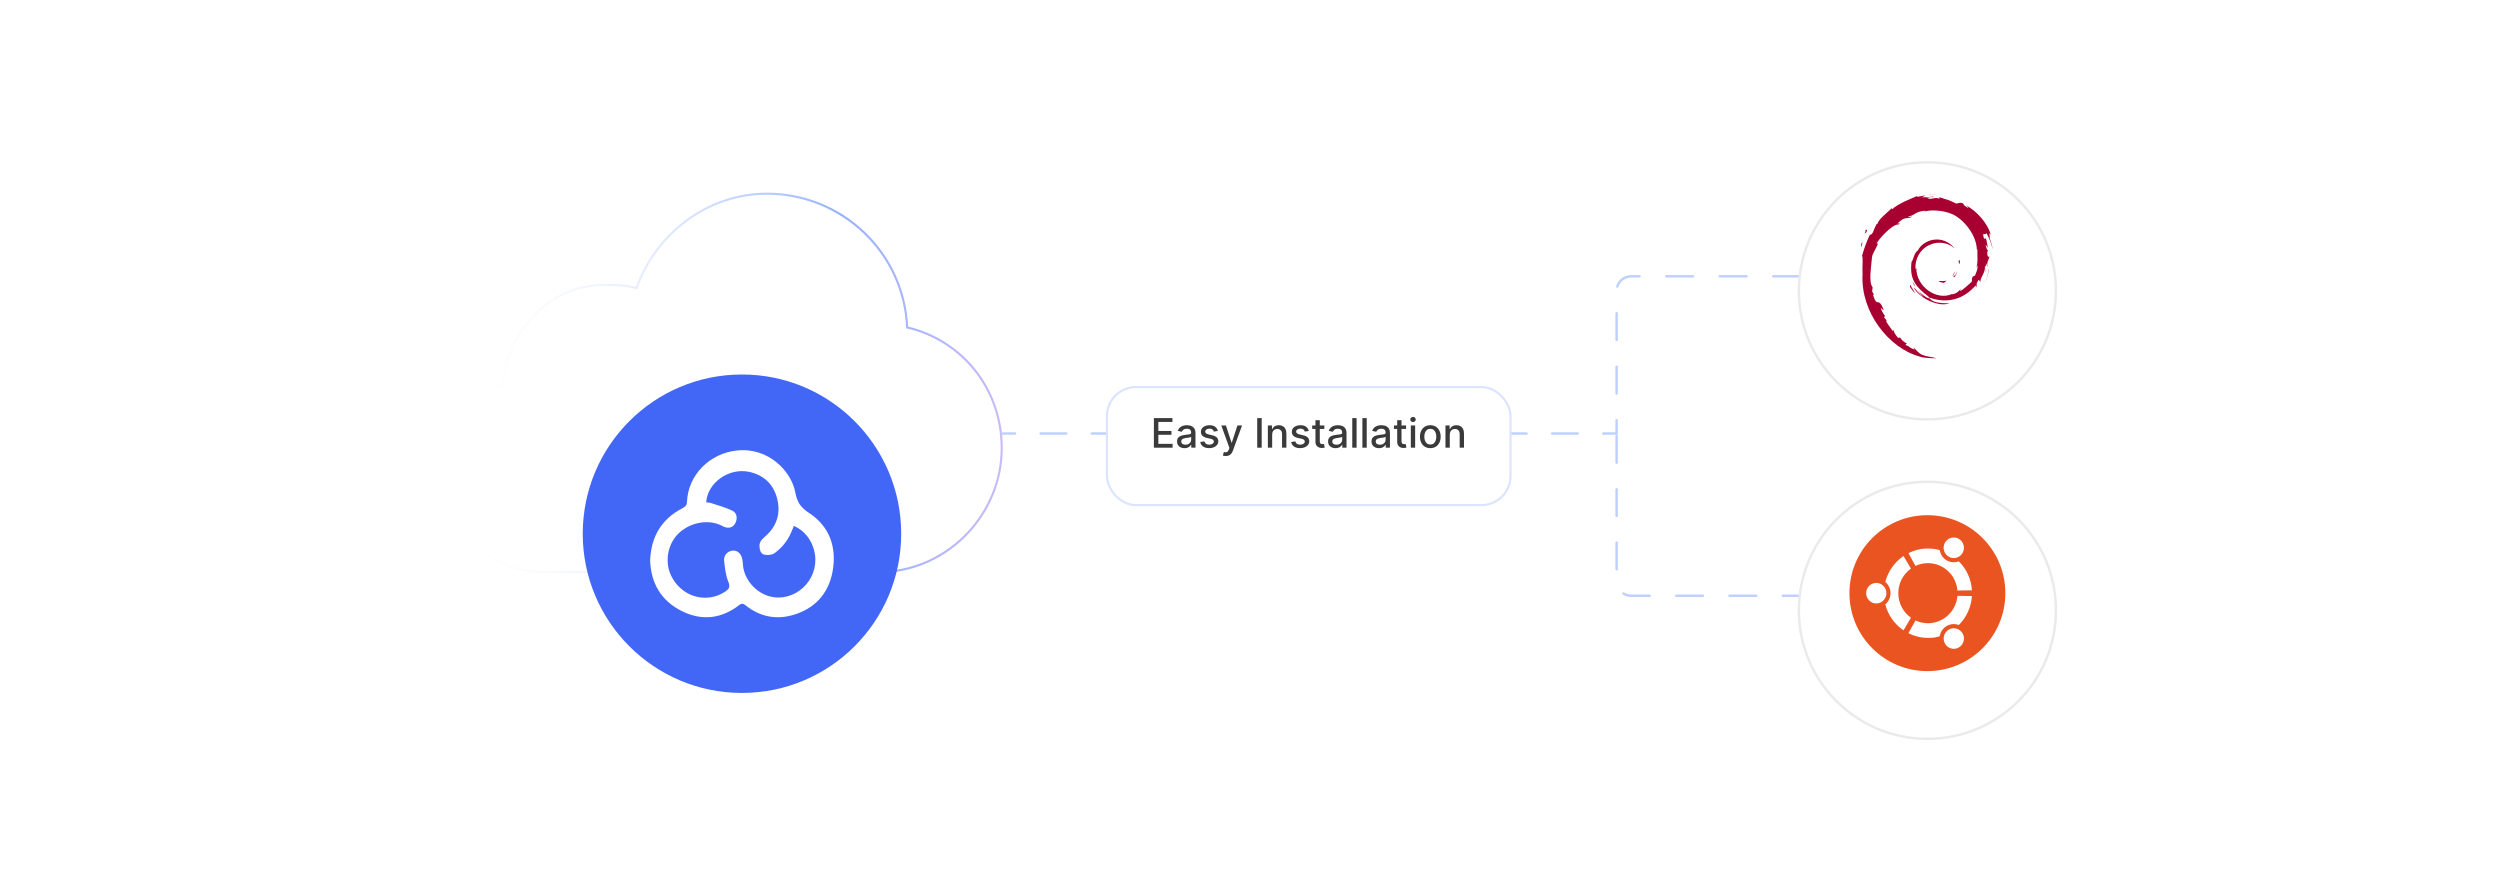 <?xml version="1.0" encoding="UTF-8"?><svg id="Layer_1" xmlns="http://www.w3.org/2000/svg" xmlns:xlink="http://www.w3.org/1999/xlink" viewBox="0 0 860 300"><defs><linearGradient id="linear-gradient" x1="152.395" y1="126.697" x2="344.963" y2="126.697" gradientUnits="userSpaceOnUse"><stop offset="0" stop-color="#fff" stop-opacity="0"/><stop offset=".128" stop-color="#edf2fe" stop-opacity=".161"/><stop offset=".418" stop-color="#c2d3fd" stop-opacity=".569"/><stop offset=".708" stop-color="#94b2fc"/><stop offset="1" stop-color="#c9bbf7"/></linearGradient><filter id="drop-shadow-1" x="140.16" y="54.24" width="216.96" height="155.04" filterUnits="userSpaceOnUse"><feOffset dx="0" dy="5"/><feGaussianBlur result="blur" stdDeviation="4"/><feFlood flood-color="#444" flood-opacity=".09"/><feComposite in2="blur" operator="in"/><feComposite in="SourceGraphic"/></filter><filter id="drop-shadow-2" x="370.038" y="122.358" width="160.56" height="62.4" filterUnits="userSpaceOnUse"><feOffset dx="0" dy="4.318"/><feGaussianBlur result="blur-2" stdDeviation="3.454"/><feFlood flood-color="#444" flood-opacity=".09"/><feComposite in2="blur-2" operator="in"/><feComposite in="SourceGraphic"/></filter><filter id="drop-shadow-3" x="606.24" y="43.2" width="113.52" height="113.52" filterUnits="userSpaceOnUse"><feOffset dx="0" dy="5"/><feGaussianBlur result="blur-3" stdDeviation="4"/><feFlood flood-color="#444" flood-opacity=".09"/><feComposite in2="blur-3" operator="in"/><feComposite in="SourceGraphic"/></filter><filter id="drop-shadow-4" x="606.24" y="153.12" width="113.52" height="113.52" filterUnits="userSpaceOnUse"><feOffset dx="0" dy="5"/><feGaussianBlur result="blur-4" stdDeviation="4"/><feFlood flood-color="#444" flood-opacity=".09"/><feComposite in2="blur-4" operator="in"/><feComposite in="SourceGraphic"/></filter></defs><path d="M344.597,149.134c0,22.437-17.95,41.508-40.387,42.63h-117.794c-17.95,0-33.656-15.706-33.656-33.656,0-13.462,7.853-25.802,20.193-31.412,2.244-19.071,16.828-33.656,34.777-33.656,4.487,0,7.853,0,11.219,1.122,6.731-19.071,24.681-32.534,44.874-32.534,25.802,0,47.118,20.193,48.239,45.996,19.071,4.487,32.534,21.315,32.534,41.508Z" fill="#fff" filter="url(#drop-shadow-1)" stroke="url(#linear-gradient)" stroke-miterlimit="10" stroke-width=".731"/><circle cx="255.237" cy="183.599" r="54.772" fill="#4266f5"/><path d="M223.647,192.721c.363-8.2,3.936-14.162,11.084-17.879.966-.502,1.542-.96,1.594-2.237.382-9.247,7.827-16.688,17.237-17.644,10.935-1.11,18.672,7.237,20.01,14.386.598,3.191,1.724,5.143,4.601,7.003,7.214,4.663,9.718,11.915,8.25,20.145-1.388,7.778-6.25,13.059-13.977,15.162-5.752,1.565-11.167.388-15.888-3.366-.831-.661-1.373-.846-2.319-.118-6.115,4.704-12.803,5.466-19.674,2.054-7.218-3.584-10.678-9.715-10.917-17.507ZM242.931,172.814c.548.059,1.019.029,1.434.168,2.558.859,5.209,1.54,7.615,2.715,1.674.818,1.82,3.074.76,4.636-.911,1.343-2.467,1.576-4.207.63-4.523-2.457-10.909-1.42-15.004,2.437-3.8,3.579-4.96,9.671-2.75,14.443,3.408,7.356,12.06,10.017,18.603,5.727,1.272-.834,1.947-1.532,1.182-3.392-.923-2.245-1.203-4.802-1.458-7.255-.201-1.936,1.195-3.357,2.944-3.513,1.63-.145,2.933,1.01,3.311,2.991.127.665.15,1.35.214,2.027.538,5.62,5.383,10.423,10.83,11.04,8.552.969,16.094-7.34,13.594-16.353-1.021-3.68-3.246-6.486-6.873-8.221-.343.801-.615,1.417-.873,2.04-1.248,3.013-3.239,5.503-5.845,7.379-.852.613-2.373.744-3.447.494-1.328-.309-1.673-1.66-1.699-3.016-.03-1.587,1.02-2.421,2.054-3.333,4.006-3.536,5.326-8.02,3.984-13.07-1.313-4.942-4.636-8.053-9.772-9.101-6.834-1.395-14.178,3.786-14.598,10.527Z" fill="#fff"/><line x1="344.597" y1="149.134" x2="349.18" y2="149.134" fill="none" stroke="#bfd0fe" stroke-linecap="round" stroke-miterlimit="10" stroke-width=".85"/><line x1="357.978" y1="149.134" x2="547.137" y2="149.134" fill="none" stroke="#bfd0fe" stroke-dasharray="8.798 8.798" stroke-linecap="round" stroke-miterlimit="10" stroke-width=".85"/><polyline points="551.536 149.134 556.119 149.134 556.119 144.552" fill="none" stroke="#bfd0fe" stroke-linecap="round" stroke-miterlimit="10" stroke-width=".85"/><path d="M556.119,135.35v-35.3c0-2.761,2.239-5,5-5h99.493" fill="none" stroke="#bfd0fe" stroke-dasharray="9.202 9.202" stroke-linecap="round" stroke-miterlimit="10" stroke-width=".85"/><line x1="665.213" y1="95.05" x2="669.795" y2="95.05" fill="none" stroke="#bfd0fe" stroke-linecap="round" stroke-miterlimit="10" stroke-width=".85"/><rect x="380.799" y="128.827" width="138.822" height="40.614" rx="10" ry="10" fill="#fff" filter="url(#drop-shadow-2)" stroke="#dbe4fe" stroke-miterlimit="10" stroke-width=".734"/><rect x="380.799" y="143.825" width="138.822" height="10.618" fill="none"/><path d="M396.935,154.007v-10.182h6.383v1.322h-4.847v3.103h4.514v1.317h-4.514v3.117h4.907v1.322h-6.443Z" fill="#3a3a3a"/><path d="M407.479,154.176c-.484,0-.922-.09-1.312-.271-.392-.181-.7-.443-.928-.788-.227-.345-.34-.768-.34-1.268,0-.432.083-.786.248-1.065.166-.278.39-.499.672-.661.281-.162.596-.285.944-.368.348-.083.702-.145,1.063-.189.458-.053.829-.097,1.114-.132.284-.035.492-.092.621-.172.129-.079.194-.209.194-.388v-.034c0-.435-.122-.771-.366-1.01-.243-.238-.606-.357-1.086-.357-.501,0-.894.109-1.181.33-.287.221-.484.465-.594.733l-1.397-.318c.166-.464.408-.839.729-1.126.319-.286.689-.495,1.106-.626.417-.131.856-.196,1.317-.196.305,0,.629.035.972.106s.664.201.965.391c.3.189.546.458.738.808.191.35.288.803.288,1.359v5.071h-1.452v-1.044h-.06c-.096.192-.24.381-.433.566s-.439.34-.74.463c-.302.122-.663.184-1.084.184ZM407.803,152.982c.411,0,.763-.081,1.057-.243.293-.162.517-.376.671-.639.154-.264.231-.546.231-.848v-.984c-.054.053-.155.102-.306.146-.151.045-.323.083-.515.114-.192.031-.38.06-.562.084-.182.025-.334.046-.457.062-.288.036-.551.098-.788.184-.237.087-.426.21-.566.371-.142.16-.212.373-.212.639,0,.368.136.645.408.833.272.186.618.28,1.039.28Z" fill="#3a3a3a"/><path d="M418.949,148.234l-1.348.239c-.056-.173-.144-.337-.266-.492-.121-.156-.284-.283-.49-.383-.205-.1-.462-.149-.77-.149-.421,0-.771.094-1.054.281-.281.188-.423.428-.423.723,0,.256.095.461.284.617.189.155.493.283.914.383l1.213.278c.703.162,1.227.412,1.571.751.345.338.518.776.518,1.317,0,.457-.132.864-.396,1.22-.264.356-.63.636-1.099.838s-1.012.304-1.628.304c-.856,0-1.554-.184-2.094-.55s-.871-.887-.994-1.563l1.437-.219c.09.375.273.657.552.848.279.19.642.286,1.089.286.487,0,.877-.102,1.169-.306.291-.204.438-.453.438-.748,0-.239-.089-.44-.267-.602-.177-.163-.448-.285-.812-.368l-1.293-.283c-.712-.163-1.238-.421-1.578-.775-.34-.355-.51-.804-.51-1.348,0-.451.126-.846.378-1.184s.6-.603,1.044-.793.953-.285,1.526-.285c.825,0,1.475.178,1.949.534.474.356.787.833.94,1.429Z" fill="#3a3a3a"/><path d="M421.668,156.87c-.222,0-.424-.017-.606-.052-.182-.035-.317-.072-.407-.112l.357-1.218c.273.073.514.104.727.095.212-.01.4-.09.565-.239.164-.148.309-.393.435-.731l.184-.507-2.794-7.736h1.591l1.935,5.927h.079l1.935-5.927h1.596l-3.147,8.656c-.145.398-.331.734-.557,1.012-.226.276-.494.484-.806.624-.311.139-.673.208-1.084.208Z" fill="#3a3a3a"/><path d="M434.023,143.825v10.182h-1.537v-10.182h1.537Z" fill="#3a3a3a"/><path d="M437.627,149.473v4.534h-1.486v-7.637h1.427v1.243h.095c.176-.404.451-.73.828-.975.376-.245.851-.367,1.424-.367.52,0,.977.108,1.367.325.392.217.694.539.91.967.215.428.323.956.323,1.586v4.857h-1.486v-4.679c0-.553-.144-.986-.433-1.3-.289-.314-.685-.47-1.188-.47-.345,0-.65.074-.917.224-.268.149-.477.367-.632.654-.154.286-.231.632-.231,1.036Z" fill="#3a3a3a"/><path d="M450.226,148.234l-1.348.239c-.056-.173-.144-.337-.266-.492-.121-.156-.284-.283-.49-.383-.205-.1-.462-.149-.77-.149-.421,0-.771.094-1.054.281-.281.188-.423.428-.423.723,0,.256.095.461.284.617.189.155.493.283.914.383l1.213.278c.703.162,1.227.412,1.571.751.345.338.518.776.518,1.317,0,.457-.132.864-.396,1.22-.264.356-.63.636-1.099.838s-1.012.304-1.628.304c-.856,0-1.554-.184-2.094-.55s-.871-.887-.994-1.563l1.437-.219c.09.375.273.657.552.848.279.19.642.286,1.089.286.487,0,.877-.102,1.169-.306.291-.204.438-.453.438-.748,0-.239-.089-.44-.267-.602-.177-.163-.448-.285-.812-.368l-1.293-.283c-.712-.163-1.238-.421-1.578-.775-.34-.355-.51-.804-.51-1.348,0-.451.126-.846.378-1.184s.6-.603,1.044-.793.953-.285,1.526-.285c.825,0,1.475.178,1.949.534.474.356.787.833.94,1.429Z" fill="#3a3a3a"/><path d="M455.569,146.37v1.193h-4.171v-1.193h4.171ZM452.518,144.541h1.486v7.224c0,.288.043.505.129.648.086.144.198.242.336.294.138.051.287.077.45.077.119,0,.224-.009.312-.025.09-.017.159-.029.209-.04l.269,1.228c-.086.033-.209.067-.368.102-.159.035-.357.054-.597.058-.391.007-.755-.064-1.094-.209-.338-.145-.611-.371-.82-.676-.208-.306-.312-.689-.312-1.148v-7.532Z" fill="#3a3a3a"/><path d="M459.433,154.176c-.484,0-.922-.09-1.312-.271-.392-.181-.7-.443-.928-.788-.227-.345-.34-.768-.34-1.268,0-.432.083-.786.248-1.065.166-.278.39-.499.672-.661.281-.162.596-.285.944-.368.348-.083.702-.145,1.063-.189.458-.053.829-.097,1.114-.132.284-.035.492-.092.621-.172.129-.079.194-.209.194-.388v-.034c0-.435-.122-.771-.366-1.01-.243-.238-.606-.357-1.086-.357-.501,0-.894.109-1.181.33-.287.221-.484.465-.594.733l-1.397-.318c.166-.464.408-.839.729-1.126.319-.286.689-.495,1.106-.626.417-.131.856-.196,1.317-.196.305,0,.629.035.972.106s.664.201.965.391c.3.189.546.458.738.808.191.35.288.803.288,1.359v5.071h-1.452v-1.044h-.06c-.096.192-.24.381-.433.566s-.439.34-.74.463c-.302.122-.663.184-1.084.184ZM459.756,152.982c.411,0,.763-.081,1.057-.243.293-.162.517-.376.671-.639.154-.264.231-.546.231-.848v-.984c-.054.053-.155.102-.306.146-.151.045-.323.083-.515.114-.192.031-.38.06-.562.084-.182.025-.334.046-.457.062-.288.036-.551.098-.788.184-.237.087-.426.21-.566.371-.142.16-.212.373-.212.639,0,.368.136.645.408.833.272.186.618.28,1.039.28Z" fill="#3a3a3a"/><path d="M466.666,143.825v10.182h-1.486v-10.182h1.486Z" fill="#3a3a3a"/><path d="M470.151,143.825v10.182h-1.486v-10.182h1.486Z" fill="#3a3a3a"/><path d="M474.373,154.176c-.484,0-.922-.09-1.312-.271-.392-.181-.7-.443-.928-.788-.227-.345-.34-.768-.34-1.268,0-.432.083-.786.248-1.065.166-.278.39-.499.672-.661.281-.162.596-.285.944-.368.348-.083.702-.145,1.063-.189.458-.053.829-.097,1.114-.132.284-.035.492-.092.621-.172.129-.079.194-.209.194-.388v-.034c0-.435-.122-.771-.366-1.01-.243-.238-.606-.357-1.086-.357-.501,0-.894.109-1.181.33-.287.221-.484.465-.594.733l-1.397-.318c.166-.464.408-.839.729-1.126.319-.286.689-.495,1.106-.626.417-.131.856-.196,1.317-.196.305,0,.629.035.972.106s.664.201.965.391c.3.189.546.458.738.808.191.35.288.803.288,1.359v5.071h-1.452v-1.044h-.06c-.096.192-.24.381-.433.566s-.439.34-.74.463c-.302.122-.663.184-1.084.184ZM474.696,152.982c.411,0,.763-.081,1.057-.243.293-.162.517-.376.671-.639.154-.264.231-.546.231-.848v-.984c-.054.053-.155.102-.306.146-.151.045-.323.083-.515.114-.192.031-.38.06-.562.084-.182.025-.334.046-.457.062-.288.036-.551.098-.788.184-.237.087-.426.21-.566.371-.142.16-.212.373-.212.639,0,.368.136.645.408.833.272.186.618.28,1.039.28Z" fill="#3a3a3a"/><path d="M483.685,146.37v1.193h-4.171v-1.193h4.171ZM480.633,144.541h1.486v7.224c0,.288.043.505.129.648.086.144.198.242.336.294.138.051.287.077.45.077.119,0,.224-.009.312-.025.09-.017.159-.029.209-.04l.269,1.228c-.086.033-.209.067-.368.102-.159.035-.357.054-.597.058-.391.007-.755-.064-1.094-.209-.338-.145-.611-.371-.82-.676-.208-.306-.312-.689-.312-1.148v-7.532Z" fill="#3a3a3a"/><path d="M486.076,145.192c-.259,0-.479-.087-.664-.261-.184-.174-.275-.382-.275-.624,0-.245.092-.455.275-.629.185-.174.405-.261.664-.261s.479.087.664.261c.184.174.275.382.275.624,0,.246-.092.455-.275.629-.185.174-.405.261-.664.261ZM485.325,154.007v-7.637h1.486v7.637h-1.486Z" fill="#3a3a3a"/><path d="M492.027,154.161c-.716,0-1.341-.164-1.874-.492-.534-.328-.948-.787-1.243-1.377s-.442-1.279-.442-2.068c0-.792.147-1.485.442-2.078.295-.594.709-1.054,1.243-1.382.533-.328,1.158-.492,1.874-.492s1.341.164,1.874.492c.534.328.948.788,1.243,1.382.295.593.442,1.286.442,2.078,0,.789-.147,1.478-.442,2.068s-.709,1.049-1.243,1.377c-.533.328-1.158.492-1.874.492ZM492.032,152.913c.464,0,.849-.123,1.153-.368s.531-.571.679-.98c.147-.407.222-.856.222-1.347,0-.487-.074-.935-.222-1.345s-.374-.738-.679-.987c-.305-.248-.69-.373-1.153-.373-.467,0-.855.125-1.161.373-.307.249-.533.578-.681.987s-.222.857-.222,1.345c0,.49.074.94.222,1.347.147.408.374.734.681.98s.694.368,1.161.368Z" fill="#3a3a3a"/><path d="M498.728,149.473v4.534h-1.486v-7.637h1.427v1.243h.095c.176-.404.451-.73.828-.975.376-.245.851-.367,1.424-.367.52,0,.977.108,1.367.325.392.217.694.539.91.967.215.428.323.956.323,1.586v4.857h-1.486v-4.679c0-.553-.144-.986-.433-1.3-.289-.314-.685-.47-1.188-.47-.345,0-.65.074-.917.224-.268.149-.477.367-.632.654-.154.286-.231.632-.231,1.036Z" fill="#3a3a3a"/><path d="M556.119,150v49.95c0,2.761,2.239,5,5,5h108.676" fill="none" stroke="#bfd0fe" stroke-dasharray="9.164" stroke-linecap="round" stroke-miterlimit="10" stroke-width=".85"/><circle cx="663.023" cy="95.05" r="44.216" fill="#fff" filter="url(#drop-shadow-3)" stroke="#eaeaea" stroke-miterlimit="10" stroke-width=".85"/><circle cx="663.023" cy="204.95" r="44.216" fill="#fff" filter="url(#drop-shadow-4)" stroke="#eaeaea" stroke-miterlimit="10" stroke-width=".85"/><path d="M667.308,96.648c-.935.013.177.482,1.397.669.337-.263.643-.529.915-.789-.76.186-1.533.19-2.313.119" fill="#a80030"/><path d="M672.325,95.397c.557-.768.962-1.609,1.105-2.479-.125.62-.461,1.155-.778,1.72-1.747,1.1-.164-.653-.001-1.32-1.879,2.365-.258,1.418-.326,2.079" fill="#a80030"/><path d="M674.177,90.579c.113-1.683-.331-1.151-.481-.509.174.09.312,1.187.481.509" fill="#a80030"/><path d="M663.763,67.572c.499.089,1.078.158.997.277.546-.12.669-.23-.997-.277" fill="#a80030"/><path d="M664.76,67.849l-.353.073.328-.029.024-.044" fill="#a80030"/><path d="M680.315,91.217c.056,1.512-.442,2.245-.891,3.543l-.808.404c-.661,1.284.064.815-.409,1.836-1.032.918-3.132,2.871-3.804,3.05-.49-.011.332-.579.44-.802-1.381.949-1.109,1.424-3.221,2.001l-.062-.137c-5.211,2.451-12.45-2.407-12.354-9.036-.056.421-.158.316-.274.486-.269-3.411,1.575-6.837,4.685-8.235,3.042-1.506,6.608-.888,8.787,1.143-1.197-1.568-3.579-3.23-6.403-3.074-2.766.044-5.353,1.801-6.216,3.709-1.417.892-1.581,3.439-2.199,3.905-.831,6.105,1.563,8.743,5.611,11.846.637.43.179.495.266.822-1.345-.63-2.577-1.581-3.59-2.745.537.786,1.117,1.551,1.867,2.152-1.268-.43-2.962-3.073-3.457-3.181,2.186,3.914,8.87,6.865,12.37,5.401-1.619.06-3.676.033-5.496-.639-.764-.393-1.803-1.208-1.618-1.36,4.776,1.784,9.71,1.351,13.843-1.962,1.051-.819,2.2-2.212,2.532-2.231-.5.752.085.361-.299,1.025,1.048-1.69-.455-.688,1.083-2.918l.568.782c-.211-1.402,1.742-3.105,1.543-5.323.448-.678.5.73.024,2.29.66-1.731.174-2.009.343-3.438.183.48.423.99.547,1.497-.43-1.673.441-2.817.656-3.789-.212-.094-.663.74-.766-1.236.015-.858.239-.45.325-.661-.169-.097-.611-.755-.88-2.017.195-.296.521.769.786.812-.171-1.003-.465-1.769-.476-2.538-.775-1.62-.274.216-.903-.696-.825-2.573.684-.597.786-1.766,1.25,1.812,1.964,4.62,2.291,5.783-.25-1.418-.653-2.792-1.146-4.121.38.16-.612-2.918.494-.88-1.181-4.344-5.053-8.404-8.616-10.309.436.399.986.9.789.978-1.772-1.055-1.46-1.137-1.714-1.583-1.443-.587-1.538.047-2.494.001-2.72-1.443-3.245-1.29-5.748-2.193l.114.532c-1.802-.6-2.1.228-4.048.002-.119-.093.624-.335,1.235-.424-1.742.23-1.661-.343-3.366.064.42-.295.865-.49,1.313-.741-1.421.086-3.393.827-2.784.153-2.318,1.034-6.434,2.486-8.744,4.652l-.073-.485c-1.058,1.271-4.616,3.795-4.899,5.441l-.283.066c-.551.933-.907,1.99-1.344,2.949-.72,1.228-1.056.472-.954.665-1.417,2.873-2.121,5.287-2.729,7.267.433.648.01,3.899.174,6.5-.712,12.85,9.019,25.327,19.654,28.207,1.559.558,3.877.536,5.849.594-2.327-.665-2.627-.353-4.894-1.143-1.635-.77-1.993-1.649-3.151-2.654l.458.81c-2.271-.804-1.321-.995-3.168-1.58l.489-.639c-.736-.056-1.95-1.241-2.281-1.897l-.805.032c-.968-1.194-1.483-2.054-1.446-2.72l-.26.464c-.295-.506-3.559-4.477-1.866-3.553-.315-.288-.733-.468-1.187-1.292l.345-.394c-.815-1.049-1.5-2.393-1.448-2.841.435.587.737.697,1.035.797-2.058-5.107-2.174-.281-3.733-5.199l.33-.026c-.253-.381-.406-.794-.61-1.2l.144-1.43c-1.482-1.713-.415-7.285-.201-10.341.148-1.243,1.237-2.565,2.065-4.64l-.505-.087c.964-1.682,5.506-6.756,7.61-6.495,1.019-1.28-.202-.005-.402-.327,2.238-2.316,2.942-1.636,4.453-2.053,1.629-.967-1.398.377-.626-.369,2.816-.719,1.996-1.635,5.67-2.001.388.221-.899.341-1.222.627,2.346-1.148,7.425-.887,10.724.637,3.828,1.789,8.129,7.077,8.298,12.052l.193.052c-.098,1.978.303,4.265-.391,6.366l.472-.995" fill="#a80030"/><path d="M657.105,97.931l-.131.655c.614.834,1.102,1.738,1.886,2.391-.564-1.102-.984-1.557-1.755-3.046" fill="#a80030"/><path d="M658.558,97.874c-.325-.359-.518-.792-.733-1.223.206.758.628,1.409,1.021,2.071l-.288-.848" fill="#a80030"/><path d="M684.256,92.288l-.137.344c-.252,1.788-.795,3.558-1.629,5.199.921-1.731,1.516-3.624,1.766-5.543" fill="#a80030"/><path d="M663.948,67.124c.632-.232,1.554-.127,2.224-.279-.874.073-1.744.117-2.602.228l.378.051" fill="#a80030"/><path d="M641.76,78.922c.146,1.348-1.014,1.871.257.983.681-1.535-.266-.424-.257-.983" fill="#a80030"/><path d="M640.267,85.162c.293-.899.346-1.439.458-1.959-.809,1.035-.372,1.255-.458,1.959" fill="#a80030"/><path d="M689.841,204.046c0,14.803-11.999,26.817-26.817,26.817s-26.817-12.014-26.817-26.817,11.999-26.817,26.817-26.817,26.817,11.999,26.817,26.817Z" fill="#e95420"/><path d="M645.439,200.514c-1.931,0-3.486,1.594-3.486,3.54s1.571,3.54,3.486,3.54,3.486-1.594,3.486-3.54-1.571-3.54-3.486-3.54ZM670.363,216.589c-1.67.981-2.237,3.142-1.28,4.835.965,1.693,3.095,2.276,4.774,1.295,1.67-.981,2.237-3.142,1.28-4.835-.981-1.686-3.111-2.268-4.774-1.295ZM653.024,204.054c0-3.502,1.709-6.589,4.337-8.451l-2.551-4.337c-3.057,2.069-5.317,5.233-6.275,8.934,1.096.912,1.801,2.306,1.801,3.854s-.705,2.942-1.801,3.854c.942,3.701,3.218,6.865,6.275,8.934l2.551-4.337c-2.628-1.87-4.337-4.957-4.337-8.451h0ZM663.215,193.718c5.333,0,9.7,4.138,10.152,9.424l4.98-.077c-.245-3.9-1.923-7.394-4.505-9.968-1.333.506-2.866.421-4.184-.345-1.333-.781-2.153-2.084-2.391-3.509-1.295-.36-2.651-.559-4.053-.559-2.421,0-4.689.567-6.72,1.594l2.429,4.398c1.295-.613,2.758-.958,4.283-.958h.008ZM663.215,214.39c-1.532,0-2.996-.345-4.298-.958l-2.429,4.398c2.023,1.019,4.314,1.594,6.72,1.594s2.758-.199,4.053-.559c.222-1.417,1.057-2.728,2.391-3.509,1.318-.781,2.858-.851,4.184-.345,2.575-2.575,4.26-6.068,4.505-9.968l-4.98-.077c-.444,5.271-4.812,9.424-10.145,9.424h0ZM670.348,191.503c1.67.981,3.8.398,4.774-1.303.965-1.693.391-3.854-1.28-4.835-1.67-.981-3.8-.398-4.774,1.295-.958,1.693-.375,3.854,1.28,4.835h0v.008Z" fill="#fff"/></svg>
